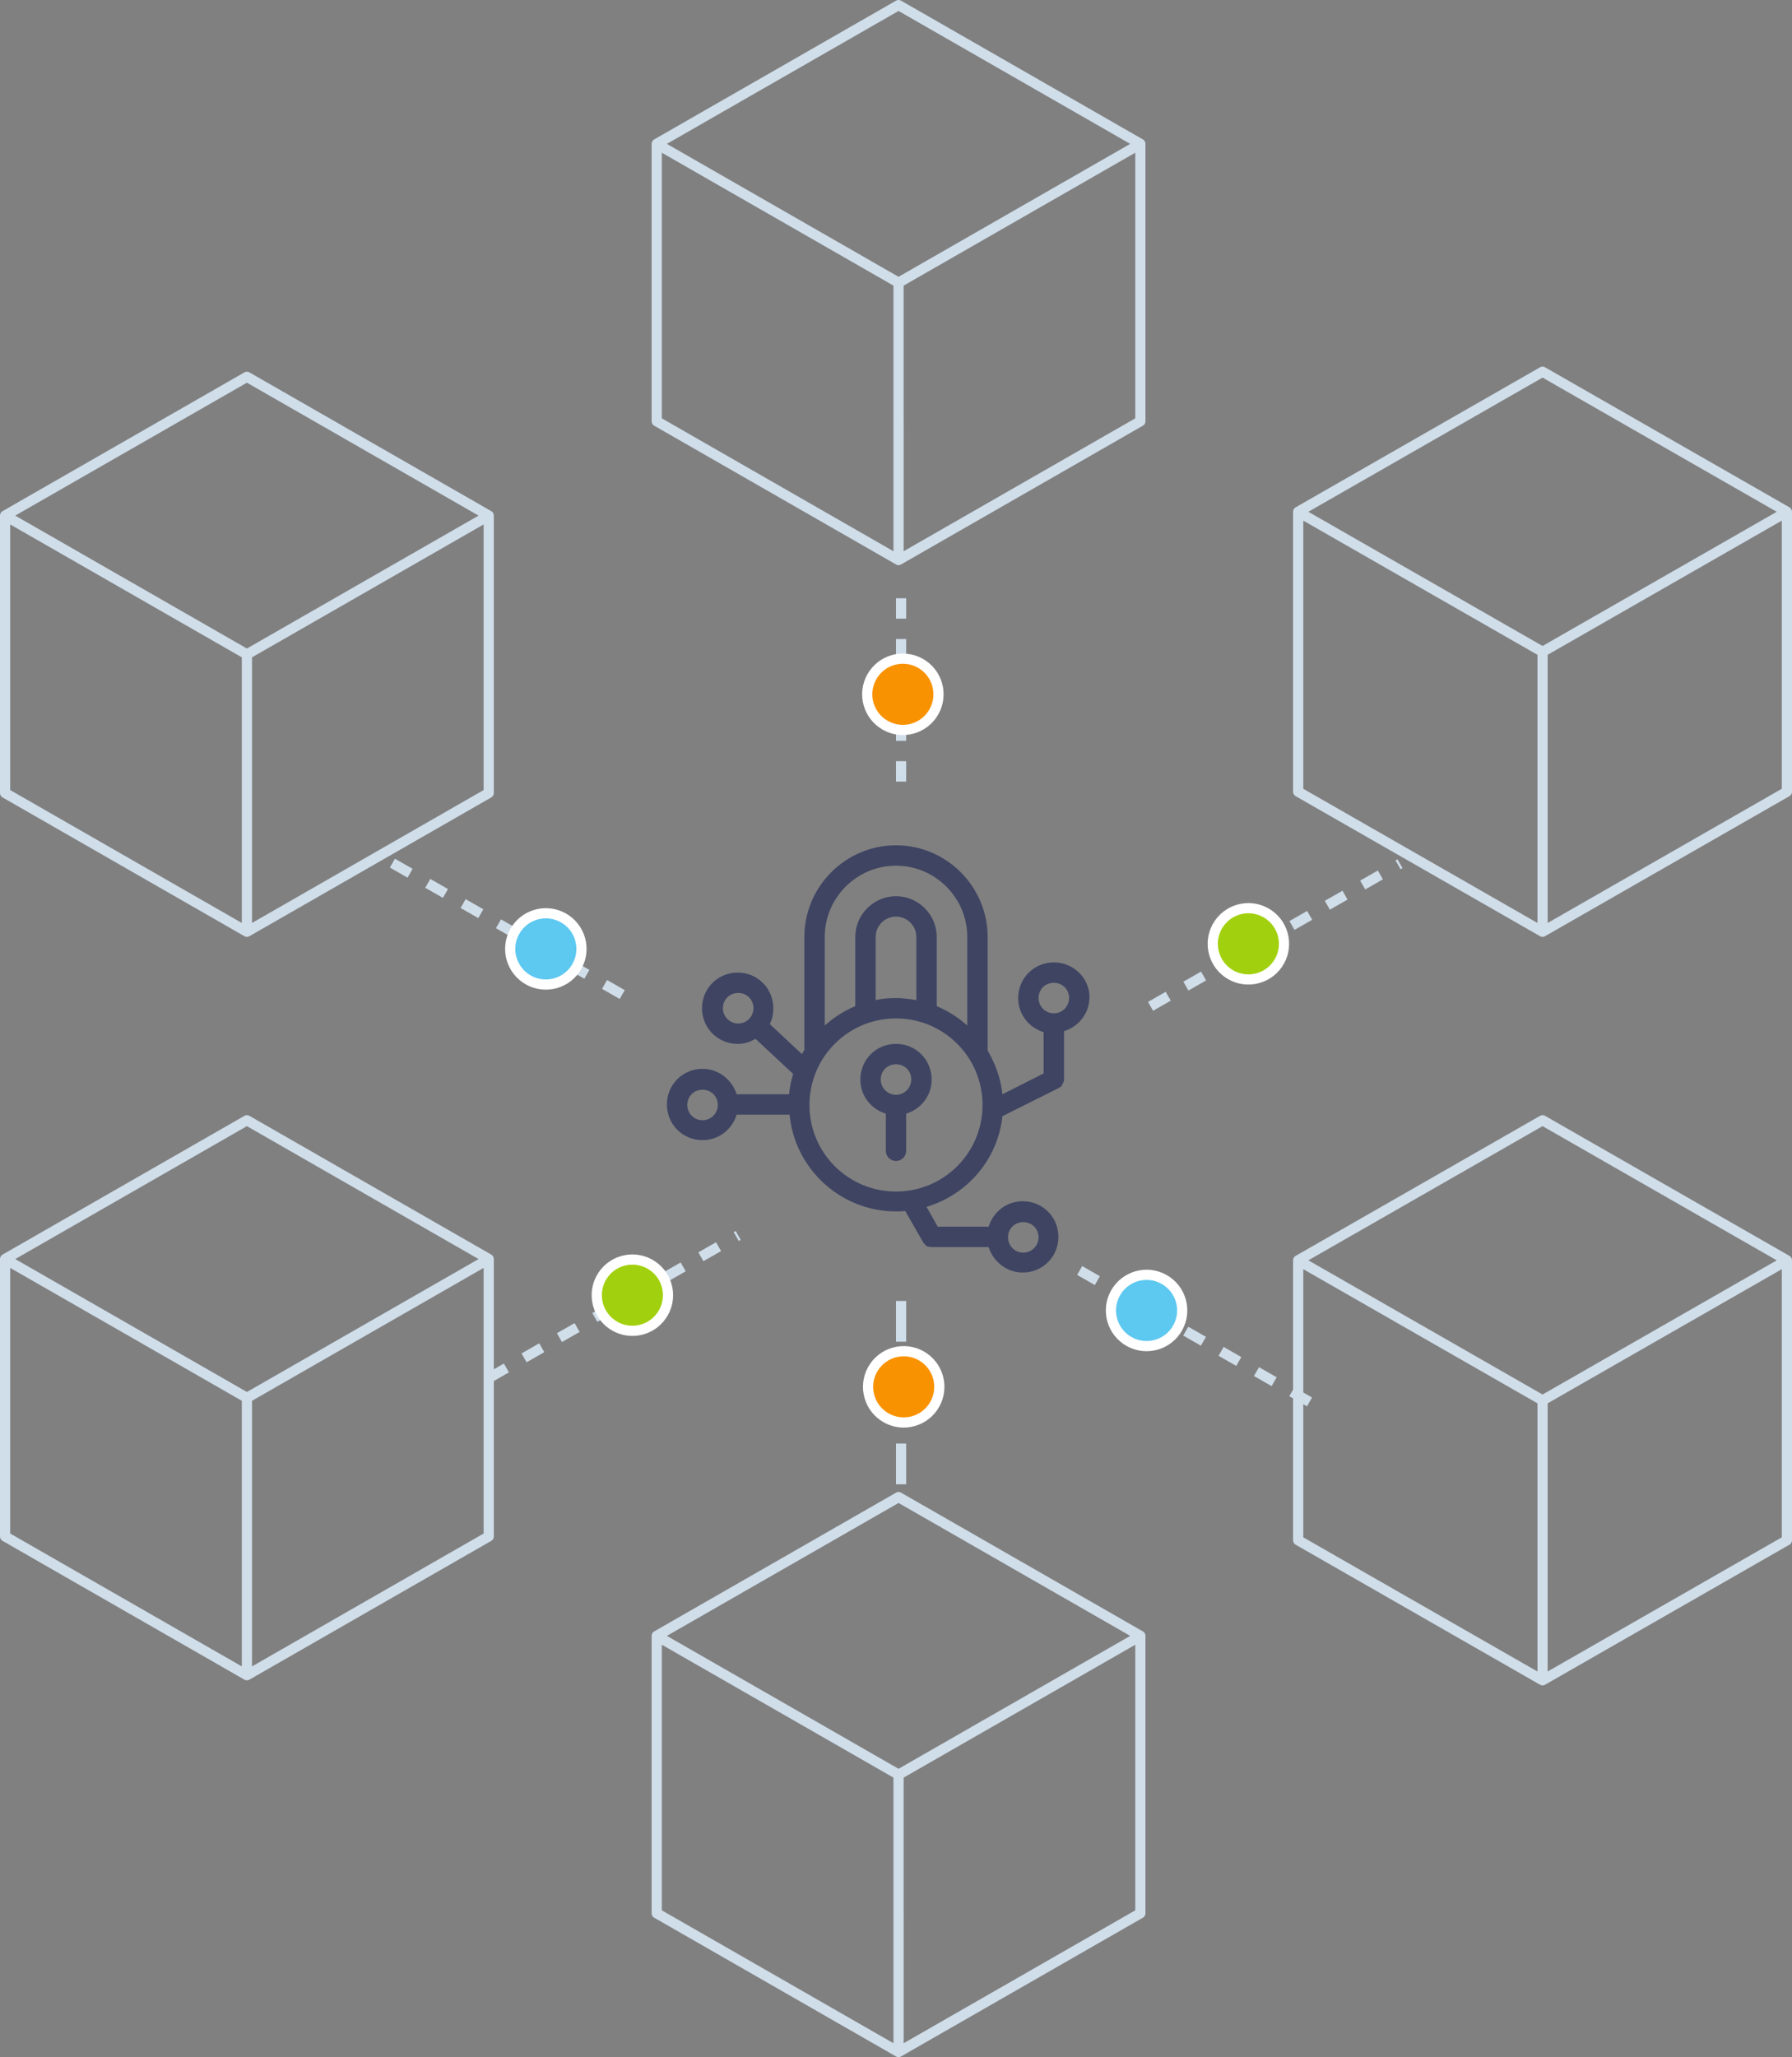 <svg width="352" height="404" viewBox="0 0 352 404" fill="none" xmlns="http://www.w3.org/2000/svg">
<rect x="0" y="0" width="352" height="404" fill="#808080" stroke="none"/>
<path d="M351 100.495V155.483M350.998 100.515L303.001 128.011M303.001 128.011L303 183M303.001 128.011L255.002 100.515M255 155.483V100.495M255.002 100.495V155.483L303 182.979L350.998 155.483V100.495L303.001 73L255.002 100.495Z" stroke="#D0DEEA" stroke-width="2" stroke-linejoin="round"/>
<path d="M351 247.495V302.483M350.998 247.515L303.001 275.01M303.001 275.01L303 330M303.001 275.01L255.002 247.515M255 302.483V247.495M255.002 247.495V302.483L303 329.979L350.998 302.483V247.495L303.001 220L255.002 247.495Z" stroke="#D0DEEA" stroke-width="2" stroke-linejoin="round"/>
<path d="M96 101.245V155.733M95.998 101.265L48.501 128.51M48.501 128.51L48.5 183M48.501 128.51L1.002 101.265M1 155.733V101.245M1.002 101.245V155.733L48.5 182.979L95.998 155.733V101.245L48.501 74L1.002 101.245Z" stroke="#D0DEEA" stroke-width="2" stroke-linejoin="round"/>
<path d="M96 247.245V301.733M95.998 247.265L48.501 274.51M48.501 274.51L48.5 329M48.501 274.51L1.002 247.265M1 301.733V247.245M1.002 247.245V301.733L48.5 328.979L95.998 301.733V247.245L48.501 220L1.002 247.245Z" stroke="#D0DEEA" stroke-width="2" stroke-linejoin="round"/>
<path d="M224 28.245V82.733M223.998 28.265L176.501 55.511M176.501 55.511L176.5 110M176.501 55.511L129.002 28.265M129 82.733V28.245M129.002 28.245V82.733L176.5 109.979L223.998 82.733V28.245L176.501 1L129.002 28.245Z" stroke="#D0DEEA" stroke-width="2" stroke-linejoin="round"/>
<path d="M224 321.245V375.733M223.998 321.265L176.501 348.51M176.501 348.51L176.5 403M176.501 348.51L129.002 321.265M129 375.733V321.245M129.002 321.245V375.733L176.5 402.979L223.998 375.733V321.245L176.501 294L129.002 321.245Z" stroke="#D0DEEA" stroke-width="2" stroke-linejoin="round"/>
<path d="M177 117.487C177 132.906 177 141.551 177 156.971M257.224 275.31C257.224 275.31 228.827 259.077 210.631 248.676" stroke="#D0DEEA" stroke-width="2" stroke-linejoin="round" stroke-dasharray="4 4"/>
<path d="M176 205C172.1 205 169 208.1 169 212C169 215.2 171.1 217.8 174 218.7V226C174 227.1 174.9 228 176 228C177.1 228 178 227.1 178 226V218.7C180.9 217.8 183 215.2 183 212C183 208.1 179.9 205 176 205ZM176 215C174.3 215 173 213.6 173 212C173 210.3 174.3 209 176 209C177.7 209 179 210.3 179 212C179 213.6 177.7 215 176 215ZM207 189C203.1 189 200 192.1 200 196C200 199.2 202.1 201.8 205 202.7V210.8L196.9 214.9C196.6 211.8 195.5 208.9 194 206.3V184C194 174.1 185.9 166 176 166C166.1 166 158 174.1 158 184V206.2C157.8 206.5 157.7 206.7 157.5 207L151.2 201.1C151.7 200.2 151.9 199.1 151.9 198C151.9 194.1 148.8 191 144.9 191C141 191 137.9 194.1 137.9 198C137.9 201.9 141 205 144.9 205C146.2 205 147.4 204.6 148.4 204L155.8 210.9C155.4 212.2 155.1 213.6 155 214.9H144.7C143.8 212 141.1 209.9 138 209.9C134.1 209.9 131 213 131 216.9C131 220.8 134.1 223.9 138 223.9C141.2 223.9 143.8 221.8 144.7 218.9H155.1C156.1 229.5 165.1 237.9 176 237.9C176.6 237.9 177.2 237.9 177.8 237.8L181.3 243.9C181.4 244.1 181.5 244.2 181.6 244.3C181.7 244.4 181.8 244.5 181.9 244.6C181.9 244.6 182 244.6 182 244.7C182.1 244.8 182.2 244.8 182.3 244.8H182.4C182.5 244.8 182.7 244.9 182.9 244.9H194.2C195.1 247.8 197.8 249.9 200.9 249.9C204.8 249.9 207.9 246.8 207.9 242.9C207.9 239 204.8 235.9 200.9 235.9C197.7 235.9 195.1 238 194.2 240.9H184.2L182 237C190 234.6 196 227.7 196.9 219.2L207.9 213.7C207.9 213.7 208 213.7 208 213.6C208.1 213.6 208.1 213.5 208.2 213.5C208.3 213.5 208.3 213.4 208.4 213.4L208.5 213.3C208.5 213.3 208.6 213.2 208.6 213.1C208.6 213 208.7 213 208.7 212.9C208.7 212.8 208.8 212.8 208.8 212.7C208.8 212.6 208.9 212.6 208.9 212.5C208.9 212.4 208.9 212.4 209 212.3C209 212.2 209 212.2 209 212.1C209 212 209 212 209 211.9V211.8V202.5C211.9 201.6 214 199 214 195.8C214 192.1 210.9 189 207 189ZM145 201C143.3 201 142 199.6 142 198C142 196.3 143.3 195 145 195C146.7 195 148 196.3 148 198C148 199.6 146.7 201 145 201ZM138 220C136.3 220 135 218.6 135 217C135 215.3 136.3 214 138 214C139.7 214 141 215.3 141 217C141 218.6 139.7 220 138 220ZM201 240C202.7 240 204 241.3 204 243C204 244.6 202.7 246 201 246C199.3 246 198 244.6 198 243C198 241.3 199.3 240 201 240ZM162 184C162 176.3 168.3 170 176 170C183.7 170 190 176.3 190 184V201.4C188.2 199.8 186.2 198.5 184 197.6V184C184 179.6 180.4 176 176 176C171.6 176 168 179.6 168 184V197.6C165.8 198.5 163.8 199.8 162 201.4V184ZM180 184V196.4C178.7 196.2 177.4 196 176 196C174.6 196 173.3 196.1 172 196.4V184C172 181.8 173.8 180 176 180C178.2 180 180 181.8 180 184ZM176 234C166.6 234 159 226.4 159 217C159 207.6 166.6 200 176 200C185.4 200 193 207.6 193 217C193 226.4 185.4 234 176 234ZM207 199C205.3 199 204 197.6 204 196C204 194.3 205.3 193 207 193C208.7 193 210 194.3 210 196C210 197.6 208.7 199 207 199Z" fill="#3E4462"/>
<path d="M177 255.487V294.971" stroke="#D0DEEA" stroke-width="2" stroke-linejoin="round" stroke-dasharray="8 6"/>
<path d="M122.224 195.31C122.224 195.31 93.827 179.077 75.631 168.676" stroke="#D0DEEA" stroke-width="2" stroke-linejoin="round" stroke-dasharray="4 4"/>
<path d="M226 197.625L275 169.616" stroke="#D0DEEA" stroke-width="2" stroke-linejoin="round" stroke-dasharray="4 4"/>
<path d="M96 270.625L145 242.616" stroke="#D0DEEA" stroke-width="2" stroke-linejoin="round" stroke-dasharray="4 4"/>
<path d="M173.362 142.102C176.539 144.305 180.9 143.514 183.102 140.337C185.305 137.159 184.514 132.798 181.337 130.596C178.16 128.394 173.798 129.184 171.596 132.361C169.394 135.539 170.184 139.9 173.362 142.102Z" fill="#F99201" stroke="white" stroke-width="2"/>
<path d="M173.526 278.102C176.703 280.305 181.064 279.514 183.266 276.337C185.469 273.159 184.678 268.798 181.501 266.596C178.324 264.394 173.962 265.184 171.76 268.361C169.558 271.539 170.348 275.9 173.526 278.102Z" fill="#F99201" stroke="white" stroke-width="2"/>
<path d="M221.231 263.102C224.409 265.305 228.77 264.514 230.972 261.337C233.174 258.159 232.384 253.798 229.206 251.596C226.029 249.394 221.668 250.184 219.466 253.361C217.263 256.539 218.054 260.9 221.231 263.102Z" fill="#5DC8F0" stroke="white" stroke-width="2"/>
<path d="M241.231 191.102C244.409 193.305 248.77 192.514 250.972 189.337C253.174 186.159 252.384 181.798 249.206 179.596C246.029 177.394 241.668 178.184 239.466 181.361C237.263 184.539 238.054 188.9 241.231 191.102Z" fill="#A1D10E" stroke="white" stroke-width="2"/>
<path d="M120.231 260.102C123.409 262.305 127.77 261.514 129.972 258.337C132.174 255.159 131.384 250.798 128.206 248.596C125.029 246.394 120.668 247.184 118.466 250.361C116.263 253.539 117.054 257.9 120.231 260.102Z" fill="#A1D10E" stroke="white" stroke-width="2"/>
<path d="M103.231 192.102C106.409 194.305 110.77 193.514 112.972 190.337C115.174 187.159 114.384 182.798 111.206 180.596C108.029 178.394 103.668 179.184 101.466 182.361C99.263 185.539 100.054 189.9 103.231 192.102Z" fill="#5DC8F0" stroke="white" stroke-width="2"/>
</svg>
